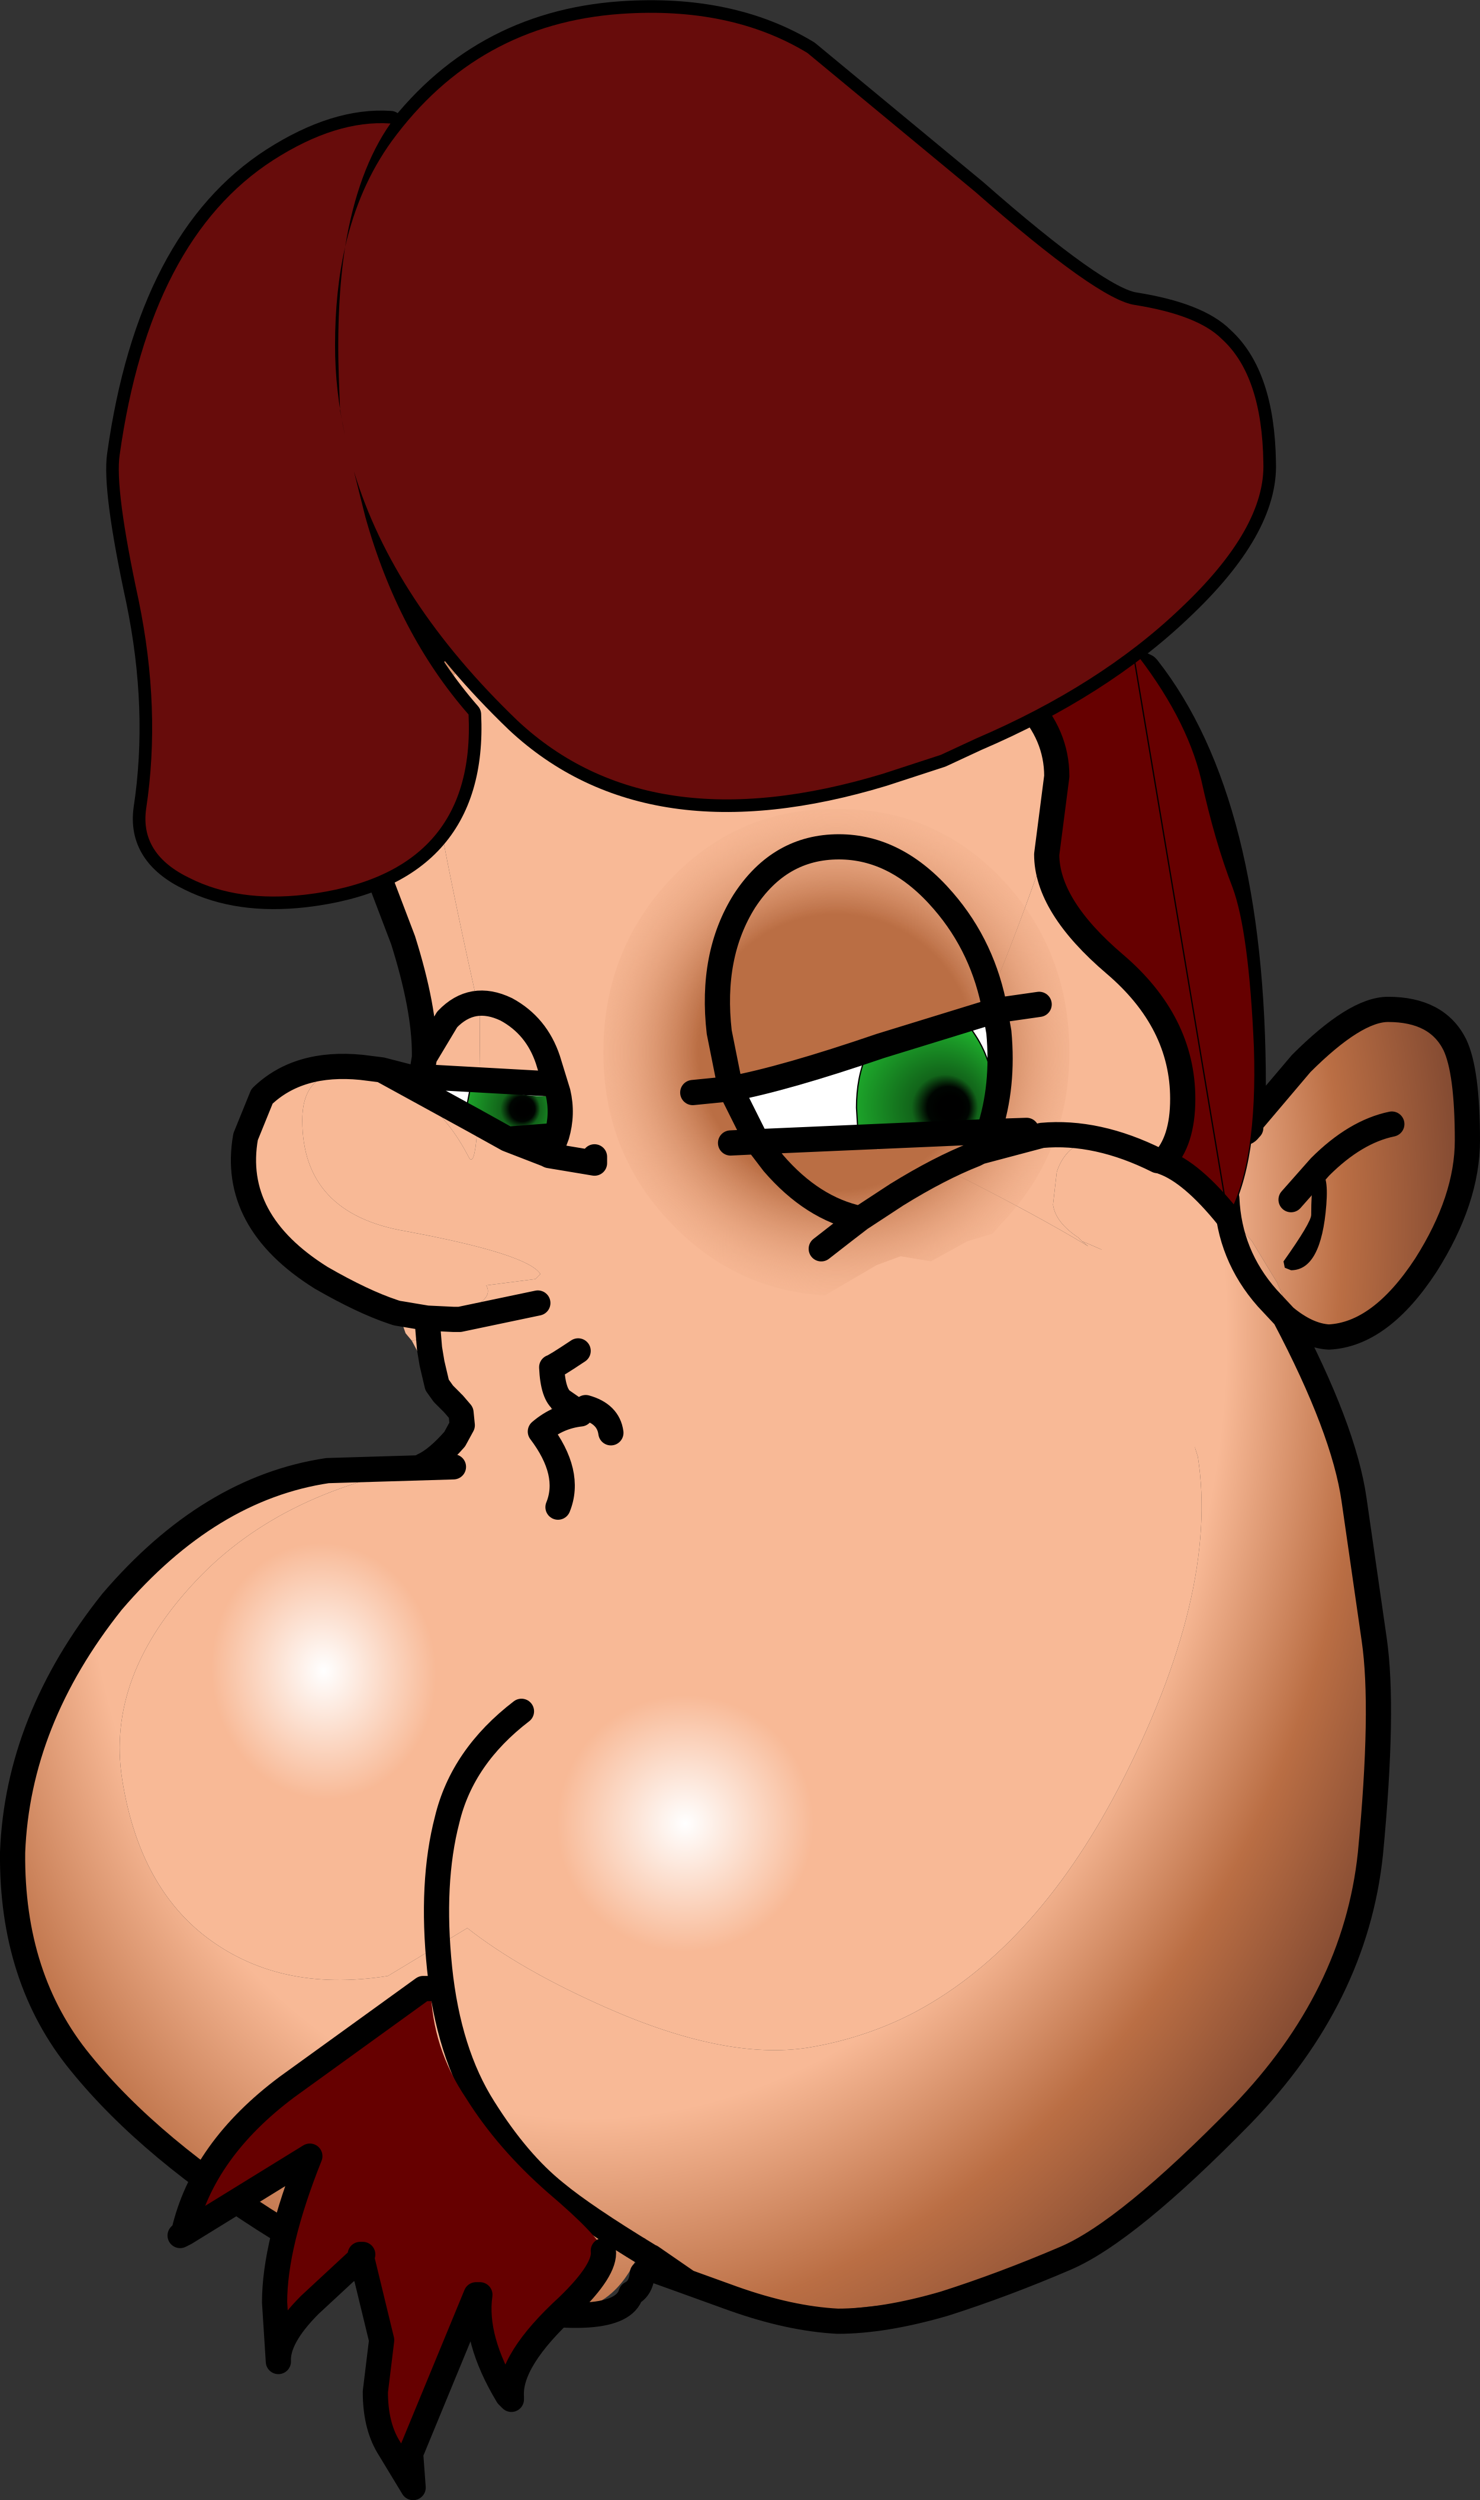 <?xml version="1.0" encoding="UTF-8" standalone="no"?>
<svg xmlns:xlink="http://www.w3.org/1999/xlink" height="99.2px" width="58.75px" xmlns="http://www.w3.org/2000/svg">
  <rect width="100%" height="100%" fill="#333333" stroke="none"/>
  <g transform="matrix(1.0, 0.0, 0.0, 1.0, 109.75, 173.1)">
    <path d="M-88.85 -113.0 Q-89.85 -113.0 -89.85 -114.0 -89.85 -115.0 -88.85 -115.0 -87.85 -115.0 -87.85 -113.95 -87.85 -113.0 -88.85 -113.0" fill="#f8b996" fill-rule="evenodd" stroke="none"/>
    <path d="M-83.5 -116.25 Q-83.1 -115.9 -83.1 -115.1 L-83.15 -114.6 Q-83.0 -115.0 -83.0 -115.35 L-83.05 -115.85 -83.5 -116.85 -82.95 -116.6 -82.75 -116.35 Q-82.05 -115.35 -82.1 -115.15 L-82.2 -115.1 -82.2 -114.8 M-82.95 -116.6 L-83.05 -115.85 -82.8 -114.7 M-82.75 -116.35 L-82.2 -115.1" fill="none" stroke="#000000" stroke-linecap="round" stroke-linejoin="round" stroke-width="1.0"/>
    <path d="M-92.4 -115.0 L-92.1 -114.95 -92.1 -114.9 -79.25 -111.75 Q-77.85 -111.2 -73.65 -110.6 L-73.5 -110.55 -67.0 -110.9 Q-62.5 -112.55 -63.5 -118.6 -63.9 -120.85 -64.95 -122.25 L-66.15 -123.15 -66.15 -123.2 -66.15 -123.15 Q-65.6 -122.95 -65.15 -122.05 L-64.55 -120.5 -64.25 -118.6 -64.25 -118.2 Q-64.2 -112.05 -68.95 -111.15 L-73.65 -111.35 -75.4 -111.85 Q-79.6 -113.15 -80.9 -113.95 L-91.5 -118.35 -92.2 -118.55 -92.9 -118.95 -93.4 -119.9 -93.15 -119.95 Q-92.8 -119.95 -92.85 -119.55 -92.9 -119.25 -92.5 -119.15 L-92.5 -120.35 -92.25 -120.6 Q-91.75 -120.65 -91.95 -120.85 L-91.15 -121.15 Q-90.15 -121.6 -90.45 -122.1 L-88.5 -122.35 -88.3 -122.55 Q-88.8 -123.35 -93.65 -124.25 -97.75 -124.95 -97.75 -128.65 -97.75 -130.95 -95.2 -130.45 -92.6 -130.0 -91.15 -127.2 -90.7 -126.3 -90.7 -132.85 -92.7 -141.8 -92.7 -143.55 -92.7 -146.95 -88.8 -147.85 L-84.9 -148.35 -84.85 -148.45 Q-82.2 -148.5 -79.15 -147.55 L-73.65 -146.7 -70.95 -146.6 Q-65.8 -146.65 -68.15 -139.65 -70.55 -132.65 -72.9 -128.35 -72.9 -126.9 -72.25 -126.65 L-71.5 -126.35 Q-68.45 -124.8 -66.55 -123.65 L-66.8 -123.85 -66.55 -123.75 -64.6 -122.9 -62.2 -115.3 Q-61.35 -109.85 -65.35 -102.15 -68.75 -95.65 -73.65 -93.15 -75.55 -92.2 -77.7 -91.85 -80.95 -91.35 -85.7 -93.45 -89.1 -94.95 -91.2 -96.6 L-94.35 -94.7 Q-98.75 -94.0 -101.7 -96.35 -104.25 -98.4 -104.9 -102.5 -105.55 -106.6 -101.95 -110.4 -98.5 -114.05 -92.4 -115.0" fill="#f8b996" fill-rule="evenodd" stroke="none"/>
    <path d="M-93.85 -121.3 L-94.1 -121.4 -93.6 -121.4 -93.85 -121.3" fill="#000000" fill-rule="evenodd" stroke="none"/>
    <path d="M-93.4 -119.9 L-93.65 -120.2 -94.0 -121.2 Q-95.3 -121.6 -97.0 -122.6 -100.6 -124.85 -100.0 -128.2 L-99.35 -129.8 Q-97.35 -131.8 -93.05 -130.45 -92.6 -132.35 -93.75 -136.0 L-94.95 -139.15 -94.55 -143.6 -94.55 -143.65 Q-94.25 -145.45 -91.15 -148.95 -87.7 -152.85 -82.65 -152.85 -78.0 -152.85 -73.65 -151.25 L-73.3 -151.15 Q-68.85 -149.45 -66.65 -149.45 -65.9 -149.45 -65.4 -148.35 L-65.25 -147.95 -64.65 -147.15 -65.0 -147.2 -64.65 -147.05 -64.6 -147.05 -64.25 -146.85 -64.2 -146.8 Q-60.0 -141.45 -60.0 -130.2 L-60.05 -128.8 -58.1 -131.1 Q-55.95 -133.25 -54.65 -133.25 -52.65 -133.25 -52.0 -131.85 -51.5 -130.85 -51.5 -128.05 -51.5 -125.7 -53.15 -123.1 -55.0 -120.25 -57.15 -120.25 -57.95 -121.0 -58.55 -121.15 L-58.75 -121.5 -59.05 -122.2 -60.05 -123.85 -60.95 -124.9 -62.35 -126.35 -63.0 -126.75 Q-63.75 -127.65 -64.6 -127.85 L-65.9 -128.05 Q-67.4 -127.85 -67.8 -126.6 L-67.95 -125.3 Q-67.85 -124.6 -66.95 -124.0 L-66.8 -123.85 -66.55 -123.65 Q-68.45 -124.8 -71.5 -126.35 L-72.25 -126.65 Q-72.9 -126.9 -72.9 -128.35 -70.55 -132.65 -68.15 -139.65 -65.8 -146.65 -70.95 -146.6 L-73.65 -146.7 -79.15 -147.55 Q-82.2 -148.5 -84.85 -148.45 L-84.9 -148.35 -88.8 -147.85 Q-92.7 -146.95 -92.7 -143.55 -92.7 -141.8 -90.7 -132.85 -90.7 -126.3 -91.15 -127.2 -92.6 -130.0 -95.2 -130.45 -97.75 -130.95 -97.75 -128.65 -97.75 -124.95 -93.65 -124.25 -88.8 -123.35 -88.3 -122.55 L-88.5 -122.35 -90.45 -122.1 Q-90.15 -121.6 -91.15 -121.15 L-91.95 -120.85 Q-91.75 -120.65 -92.25 -120.6 L-92.5 -120.35 -92.5 -119.15 Q-92.9 -119.25 -92.85 -119.55 -92.8 -119.95 -93.15 -119.95 L-93.4 -119.9 M-60.25 -128.55 L-60.2 -128.6 -60.2 -128.75 -60.5 -128.4 -60.25 -128.55 M-93.85 -121.3 L-93.6 -121.4 -94.1 -121.4 -93.85 -121.3" fill="url(#gradient0)" fill-rule="evenodd" stroke="none"/>
    <path d="M-58.55 -121.15 Q-56.35 -116.85 -55.6 -112.45 L-55.0 -109.5 Q-54.5 -107.3 -54.95 -101.25 -55.45 -95.05 -60.0 -90.3 -64.7 -85.4 -66.95 -84.2 -69.65 -82.9 -72.0 -82.15 L-73.65 -81.75 -76.0 -81.5 Q-83.1 -81.2 -84.15 -84.3 -85.3 -80.95 -88.1 -81.5 -92.7 -82.45 -98.3 -84.95 -103.45 -88.05 -106.25 -91.4 -109.1 -94.85 -109.05 -100.05 -109.05 -105.25 -105.2 -109.75 -101.35 -114.35 -96.65 -115.05 -95.25 -115.3 -92.75 -115.1 L-92.7 -115.15 -92.4 -115.0 Q-98.5 -114.05 -101.95 -110.4 -105.55 -106.6 -104.9 -102.5 -104.25 -98.4 -101.7 -96.35 -98.75 -94.0 -94.35 -94.7 L-91.2 -96.6 Q-89.1 -94.95 -85.7 -93.45 -80.95 -91.35 -77.7 -91.85 -75.55 -92.2 -73.65 -93.15 -68.75 -95.65 -65.35 -102.15 -61.35 -109.85 -62.2 -115.3 L-64.6 -122.9 -66.55 -123.75 -66.8 -123.85 -66.95 -124.0 Q-67.85 -124.6 -67.95 -125.3 L-67.8 -126.6 Q-67.4 -127.85 -65.9 -128.05 L-64.6 -127.85 -63.55 -127.15 -63.0 -126.75 -62.35 -126.35 -60.95 -124.9 -60.05 -123.85 -59.05 -122.2 -58.75 -121.5 -58.55 -121.15" fill="url(#gradient1)" fill-rule="evenodd" stroke="none"/>
    <path d="M-76.65 -101.3 Q-76.4 -98.8 -78.0 -97.0 -79.55 -95.05 -81.95 -94.85 -84.4 -94.65 -86.3 -96.15 -88.2 -97.7 -88.4 -100.15 -88.6 -102.55 -87.1 -104.45 -85.55 -106.35 -83.1 -106.6 -80.65 -106.8 -78.75 -105.3 -76.9 -103.7 -76.65 -101.3" fill="url(#gradient2)" fill-rule="evenodd" stroke="none"/>
    <path d="M-91.4 -107.35 Q-91.15 -104.95 -92.6 -103.1 -94.05 -101.15 -96.35 -100.95 -98.6 -100.75 -100.4 -102.3 -102.1 -103.85 -102.35 -106.25 -102.6 -108.7 -101.2 -110.6 -99.7 -112.5 -97.45 -112.7 -95.15 -112.9 -93.4 -111.4 -91.65 -109.8 -91.4 -107.35" fill="url(#gradient3)" fill-rule="evenodd" stroke="none"/>
    <path d="M-87.85 -117.2 Q-87.95 -117.35 -87.6 -117.35 L-87.55 -117.35 -86.45 -117.35 -86.4 -117.3 -86.65 -117.15 Q-86.1 -117.1 -86.15 -116.85 -86.55 -117.25 -87.5 -117.25 L-87.85 -117.2" fill="#000000" fill-rule="evenodd" stroke="none"/>
    <path d="M-77.0 -121.7 Q-80.55 -121.9 -83.1 -124.55 -85.8 -127.35 -85.8 -131.35 -85.8 -135.4 -83.1 -138.25 -80.4 -141.05 -76.55 -141.0 -72.7 -141.05 -70.0 -138.25 -67.3 -135.4 -67.3 -131.35 -67.3 -127.35 -70.0 -124.55 L-70.35 -124.15 -71.35 -123.85 -72.8 -123.05 -74.0 -123.25 -74.95 -122.9 -77.0 -121.7" fill="url(#gradient4)" fill-rule="evenodd" stroke="none"/>
    <path d="M-77.0 -121.7 L-74.95 -122.9 -74.0 -123.25 -72.8 -123.05 -71.75 -122.3 -71.4 -121.85 Q-70.2 -120.15 -70.25 -116.15 -70.25 -113.9 -71.25 -112.35 -70.85 -112.15 -70.85 -111.45 L-70.85 -111.35 -70.7 -111.4 Q-66.65 -112.85 -66.6 -117.3 -66.55 -121.15 -67.75 -122.8 L-67.0 -123.2 Q-65.35 -124.1 -63.75 -122.6 -62.2 -121.1 -62.25 -116.65 -62.3 -112.2 -66.35 -110.75 -70.2 -109.4 -73.95 -110.25 L-74.3 -110.1 Q-76.6 -109.25 -78.85 -109.2 L-80.35 -109.3 Q-80.5 -109.9 -81.15 -110.05 L-81.1 -110.1 Q-80.2 -110.7 -79.8 -111.5 L-83.6 -111.1 -86.45 -111.4 -86.65 -110.85 -87.95 -111.25 -92.0 -111.9 -91.05 -112.1 Q-90.75 -112.2 -90.4 -112.45 L-90.25 -112.6 -89.85 -112.95 -89.25 -113.75 -89.2 -113.8 -90.75 -114.25 -90.85 -114.25 -91.45 -114.4 -91.7 -114.3 -91.6 -114.5 -92.95 -114.95 Q-92.55 -115.05 -92.3 -115.25 L-91.75 -114.8 -91.85 -115.25 Q-91.85 -115.9 -91.4 -116.1 L-91.4 -116.55 -91.45 -117.05 -91.5 -117.35 -91.75 -117.4 Q-92.25 -117.65 -92.25 -118.35 -92.25 -119.35 -91.25 -119.35 -90.3 -119.35 -90.25 -118.35 L-88.4 -118.25 -88.15 -117.7 -88.4 -117.55 -88.05 -117.2 -87.85 -117.2 -87.5 -117.25 Q-86.55 -117.25 -86.15 -116.85 -86.1 -117.1 -86.65 -117.15 L-86.4 -117.3 -86.05 -117.65 -86.05 -117.8 -86.1 -118.15 -85.3 -118.3 Q-80.6 -119.5 -78.3 -120.85 L-77.95 -121.15 -77.0 -121.7 M-79.65 -113.85 Q-80.1 -114.7 -81.45 -114.8 -80.85 -114.6 -80.1 -114.1 L-79.65 -113.75 -79.65 -113.85" fill="#f8b996" fill-rule="evenodd" stroke="none"/>
    <path d="M-92.95 -114.95 Q-92.4 -115.2 -91.7 -116.0 L-91.4 -116.55 -91.45 -117.05 -91.75 -117.4" fill="none" stroke="#000000" stroke-linecap="round" stroke-linejoin="round" stroke-width="1.0"/>
    <path d="M-92.75 -130.7 L-91.95 -130.6 -91.15 -130.7 -88.1 -130.5 -87.75 -130.5 -87.65 -130.25 -89.45 -128.1 Q-90.25 -128.45 -91.05 -129.05 -91.9 -129.75 -92.75 -129.9 L-92.75 -130.7 M-80.75 -130.25 L-80.0 -130.1 Q-79.25 -130.1 -78.9 -130.5 L-78.6 -130.5 Q-75.35 -130.5 -72.1 -132.1 L-70.2 -133.2 -70.0 -132.1 Q-69.75 -129.6 -70.65 -127.7 -71.05 -128.1 -71.95 -128.1 -74.25 -128.1 -74.9 -127.5 -75.85 -128.0 -77.5 -128.0 -78.75 -128.0 -79.2 -127.2 -80.25 -128.55 -80.75 -130.25" fill="#ffffff" fill-rule="evenodd" stroke="none"/>
    <path d="M-75.35 -131.25 L-72.4 -131.9 -71.25 -132.35 -71.05 -132.05 Q-70.25 -130.85 -70.25 -129.15 L-70.25 -128.5 -70.6 -128.2 -71.7 -128.25 -72.1 -128.25 -74.65 -128.35 -75.05 -128.3 -75.35 -128.35 -75.7 -128.3 -75.75 -129.15 Q-75.75 -130.35 -75.35 -131.25" fill="url(#gradient5)" fill-rule="evenodd" stroke="none"/>
    <path d="M-71.25 -132.35 L-71.05 -132.05 Q-70.25 -130.85 -70.25 -129.15 L-70.25 -128.5 M-75.7 -128.3 L-75.75 -129.15 Q-75.75 -130.35 -75.35 -131.25" fill="none" stroke="#000000" stroke-linecap="round" stroke-linejoin="round" stroke-width="0.05"/>
    <path d="M-91.25 -128.8 L-91.25 -129.05 -91.0 -130.35 Q-89.75 -129.6 -88.0 -129.6 L-87.85 -129.6 -87.85 -129.05 Q-87.85 -128.5 -88.0 -128.0 L-90.05 -128.35 -91.25 -128.8" fill="url(#gradient6)" fill-rule="evenodd" stroke="none"/>
    <path d="M-91.25 -128.8 L-91.25 -129.05 -91.0 -130.35 M-87.85 -129.6 L-87.85 -129.05 Q-87.85 -128.5 -88.0 -128.0" fill="none" stroke="#000000" stroke-linecap="round" stroke-linejoin="round" stroke-width="0.05"/>
    <path d="M-57.4 -126.6 Q-57.0 -126.6 -57.1 -125.3 -57.3 -122.7 -58.5 -122.7 L-58.75 -122.8 -58.8 -123.05 Q-57.7 -124.6 -57.7 -124.9 -57.7 -126.6 -57.4 -126.6" fill="#000000" fill-rule="evenodd" stroke="none"/>
    <path d="M-91.85 -117.5 L-92.15 -117.8 -92.4 -118.15 -92.6 -119.0 -92.7 -119.6 -92.8 -120.8 -94.0 -121.0 -94.15 -121.05 Q-95.35 -121.45 -97.0 -122.4 -100.6 -124.65 -100.0 -128.0 L-99.35 -129.6 Q-97.9 -131.0 -95.4 -130.75 L-94.6 -130.65 -93.05 -130.25 -92.9 -131.15 -92.9 -131.3 Q-92.9 -133.1 -93.75 -135.8 L-94.95 -138.95 -94.55 -143.45 Q-94.25 -145.3 -91.15 -148.75 -87.7 -152.65 -82.65 -152.65 -77.85 -152.65 -73.3 -150.95 -68.8 -149.25 -66.65 -149.25 -65.8 -149.25 -65.25 -147.75 L-64.65 -146.95 -64.65 -146.9 -65.0 -147.0 -64.25 -146.65 -64.2 -146.6 Q-60.0 -141.25 -60.0 -130.0 L-60.05 -128.6 -58.1 -130.9 Q-55.95 -133.05 -54.65 -133.05 -52.7 -133.05 -52.0 -131.65 -51.5 -130.6 -51.5 -127.85 -51.5 -125.5 -53.15 -122.9 -54.95 -120.15 -57.0 -120.05 -57.85 -120.1 -58.75 -120.85 -56.4 -116.4 -56.0 -113.6 L-55.2 -108.05 Q-54.8 -105.3 -55.35 -99.55 -55.95 -93.85 -60.45 -89.2 -65.0 -84.55 -67.45 -83.5 -69.9 -82.45 -72.25 -81.7 -74.65 -81.0 -76.5 -81.0 -78.4 -81.1 -80.65 -81.9 L-82.45 -82.55 -83.7 -83.0 M-83.8 -83.1 L-83.9 -83.55 -82.45 -82.55 M-84.25 -82.9 Q-84.3 -82.3 -84.7 -82.1 -85.15 -80.6 -90.65 -81.7 L-94.0 -82.55 Q-97.0 -83.45 -98.65 -84.65 -103.75 -87.8 -106.55 -91.25 -109.3 -94.6 -109.25 -99.6 -109.05 -104.85 -105.3 -109.55 -101.45 -114.05 -96.75 -114.75 L-91.75 -114.9 M-58.5 -125.5 L-57.35 -126.8 Q-55.95 -128.2 -54.5 -128.5 M-60.15 -128.3 Q-60.25 -128.15 -60.4 -128.15 L-60.1 -128.5 -60.1 -128.35 -60.15 -128.3 M-64.65 -146.95 L-65.0 -147.0 M-82.25 -129.75 L-80.75 -129.9 -81.2 -132.15 Q-81.55 -135.2 -80.2 -137.35 -78.8 -139.5 -76.45 -139.5 -74.15 -139.5 -72.3 -137.35 -70.7 -135.5 -70.25 -133.0 L-68.5 -133.25 M-80.75 -129.9 Q-78.6 -130.3 -74.8 -131.6 L-70.25 -133.0 -70.1 -132.15 Q-69.9 -130.0 -70.5 -128.2 L-69.0 -128.25 M-71.05 -127.3 L-70.85 -127.4 -70.5 -128.2 -79.7 -127.8 -79.05 -126.95 Q-77.5 -125.15 -75.6 -124.75 L-74.15 -125.7 Q-72.45 -126.75 -71.05 -127.3 M-80.75 -127.75 L-79.7 -127.8 -80.75 -129.9 M-77.15 -123.55 L-76.25 -124.25 -75.6 -124.75 M-70.85 -127.4 L-68.4 -128.05 Q-66.2 -128.25 -63.8 -127.05 M-58.75 -120.85 L-59.45 -121.6 Q-60.95 -123.3 -61.05 -125.55 M-94.6 -130.65 L-90.95 -128.65 -89.6 -127.9 -87.65 -128.05 Q-87.4 -128.9 -87.6 -129.75 L-88.0 -131.05 Q-88.45 -132.4 -89.65 -133.05 -91.0 -133.7 -92.0 -132.65 L-92.9 -131.15 M-89.6 -127.9 L-88.05 -127.3 -87.95 -127.25 -87.65 -128.05 M-87.95 -127.25 L-86.15 -126.95 -86.15 -127.2 M-92.5 -130.35 L-88.0 -130.1 M-86.5 -117.25 Q-85.6 -117.0 -85.5 -116.25 M-87.6 -113.3 Q-87.05 -114.65 -88.3 -116.3 -87.6 -116.9 -86.7 -117.0 L-86.75 -117.05 -87.4 -117.5 Q-87.8 -117.75 -87.85 -118.85 -87.7 -118.9 -86.8 -119.5 M-88.4 -121.4 L-91.5 -120.75 -91.75 -120.75 -92.8 -120.8 M-89.05 -105.2 Q-91.4 -103.4 -92.0 -100.9 -92.65 -98.4 -92.3 -95.0 -91.95 -91.65 -90.55 -89.45 -89.2 -87.3 -87.7 -86.1 -86.55 -85.15 -84.0 -83.6" fill="none" stroke="#000000" stroke-linecap="round" stroke-linejoin="round" stroke-width="1.0"/>
    <path d="M-83.7 -83.0 L-83.75 -83.1 -83.8 -83.1 M-83.9 -83.55 L-83.95 -83.7 -83.95 -83.6 -84.0 -83.6 -84.1 -83.6 -84.25 -82.9 M-83.9 -83.55 L-83.75 -83.1 -83.65 -83.05 -83.7 -83.0" fill="none" stroke="#000000" stroke-linecap="round" stroke-linejoin="round" stroke-width="0.05"/>
    <path d="M-102.45 -84.55 Q-101.7 -87.8 -98.35 -90.3 L-92.95 -94.2 -92.65 -94.2 Q-92.6 -91.85 -91.25 -89.85 -90.0 -87.85 -88.0 -86.1 -86.0 -84.4 -85.8 -83.8 -85.7 -83.05 -87.2 -81.6 -89.55 -79.45 -89.45 -78.0 L-89.6 -78.05 Q-90.95 -80.3 -90.7 -82.05 L-90.85 -82.05 -93.45 -75.75 -93.35 -74.4 -94.35 -76.05 Q-94.85 -76.9 -94.85 -78.2 L-94.6 -80.25 -95.4 -83.55 -95.35 -83.65 -95.45 -83.65 -95.4 -83.55 -97.45 -81.65 Q-98.75 -80.35 -98.7 -79.4 L-98.85 -81.75 Q-98.85 -84.05 -97.45 -87.55 L-102.4 -84.5 -102.45 -84.55" fill="#660000" fill-rule="evenodd" stroke="none"/>
    <path d="M-92.65 -94.2 L-92.95 -94.2 -98.35 -90.3 Q-101.7 -87.8 -102.45 -84.55 L-102.6 -84.4 -102.4 -84.5 -97.45 -87.55 Q-98.85 -84.05 -98.85 -81.75 L-98.7 -79.4 Q-98.75 -80.35 -97.45 -81.65 L-95.4 -83.55 -95.45 -83.65 -95.35 -83.65 -95.4 -83.55 -94.6 -80.25 -94.85 -78.2 Q-94.85 -76.9 -94.35 -76.05 L-93.35 -74.4 -93.45 -75.75 -90.85 -82.05 -90.7 -82.05 Q-90.95 -80.3 -89.6 -78.05 L-89.45 -77.9 -89.45 -78.0 Q-89.55 -79.45 -87.2 -81.6 -85.7 -83.05 -85.8 -83.8" fill="none" stroke="#000000" stroke-linecap="round" stroke-linejoin="round" stroke-width="1.0"/>
    <path d="M-64.8 -147.4 Q-62.65 -144.7 -62.05 -142.2 -61.5 -139.7 -60.8 -137.9 -60.15 -136.15 -59.95 -131.55 -59.8 -126.95 -61.0 -124.8 -62.45 -126.6 -63.6 -127.0 -62.8 -127.8 -62.8 -129.5 -62.8 -132.55 -65.5 -134.85 -68.2 -137.15 -68.2 -139.2 L-67.8 -142.3 Q-67.8 -143.95 -69.05 -145.25 -66.85 -146.7 -64.8 -147.4" fill="#660000" fill-rule="evenodd" stroke="none"/>
    <path d="M-61.0 -124.8 Q-62.45 -126.6 -63.6 -127.0 -62.8 -127.8 -62.8 -129.5 -62.8 -132.55 -65.5 -134.85 -68.2 -137.15 -68.2 -139.2 L-67.8 -142.3 Q-67.8 -143.95 -69.05 -145.25 L-69.2 -145.2 -69.2 -145.4 -69.05 -145.25 Q-66.85 -146.7 -64.8 -147.4" fill="none" stroke="#000000" stroke-linecap="round" stroke-linejoin="round" stroke-width="1.0"/>
    <path d="M-64.8 -147.4 Q-62.65 -144.7 -62.05 -142.2 -61.5 -139.7 -60.8 -137.9 -60.15 -136.15 -59.95 -131.55 -59.8 -126.95 -61.0 -124.8 Z" fill="none" stroke="#000000" stroke-linecap="round" stroke-linejoin="round" stroke-width="0.05"/>
    <path d="M-64.7 -161.0 Q-66.15 -161.2 -71.05 -165.5 L-77.7 -171.0 Q-80.75 -172.85 -85.1 -172.55 -90.8 -172.15 -94.2 -167.5 -95.5 -165.7 -96.05 -163.3 -96.4 -161.05 -96.3 -158.1 L-96.25 -156.8 -96.05 -155.8 -95.7 -154.4 Q-94.15 -149.25 -89.2 -144.5 -83.95 -139.6 -74.7 -142.4 L-72.4 -143.15 -71.0 -143.8 Q-66.1 -145.9 -62.9 -148.95 -59.5 -152.15 -59.6 -154.75 -59.65 -158.2 -61.25 -159.65 -62.2 -160.6 -64.7 -161.0 M-95.7 -154.4 L-95.25 -152.6 Q-93.95 -147.95 -91.15 -144.75 -90.85 -138.4 -97.65 -137.6 -100.3 -137.3 -102.2 -138.25 -104.2 -139.2 -103.95 -141.0 -103.35 -144.95 -104.25 -149.3 -105.2 -153.7 -105.0 -155.05 -103.8 -163.6 -98.9 -166.75 -96.4 -168.35 -94.25 -168.2 -95.55 -166.35 -96.05 -163.3 -96.45 -161.55 -96.45 -159.4 -96.45 -157.6 -96.05 -155.8" fill="none" stroke="#000000" stroke-linecap="round" stroke-linejoin="round" stroke-width="1.0"/>
    <path d="M-77.7 -171.0 L-71.05 -165.5 Q-66.15 -161.2 -64.7 -161.0 -62.2 -160.6 -61.25 -159.65 -59.65 -158.2 -59.6 -154.75 -59.5 -152.15 -62.9 -148.95 -66.1 -145.9 -71.0 -143.8 L-72.4 -143.15 -74.7 -142.4 Q-83.95 -139.6 -89.2 -144.5 -94.15 -149.25 -95.7 -154.4 L-95.25 -152.6 Q-93.95 -147.95 -91.15 -144.75 -90.85 -138.4 -97.65 -137.6 -100.3 -137.3 -102.2 -138.25 -104.2 -139.2 -103.95 -141.0 -103.35 -144.95 -104.25 -149.3 -105.2 -153.7 -105.0 -155.05 -103.8 -163.6 -98.9 -166.75 -96.4 -168.35 -94.25 -168.2 -95.55 -166.35 -96.05 -163.3 -96.45 -161.55 -96.45 -159.4 -96.45 -157.6 -96.05 -155.8 L-96.25 -156.8 -96.3 -158.1 Q-96.4 -161.05 -96.05 -163.3 -95.5 -165.7 -94.2 -167.5 -90.8 -172.15 -85.1 -172.55 -80.75 -172.85 -77.7 -171.0" fill="#670c0b" fill-rule="evenodd" stroke="none"/>
  </g>
  <defs>
    <radialGradient cx="0" cy="0" fx="169.6" fy="0" gradientTransform="matrix(0.022, -0.049, 0.038, 0.017, -86.1, -116.6)" gradientUnits="userSpaceOnUse" id="gradient0" r="819.2" spreadMethod="pad">
      <stop offset="0.639" stop-color="#f8b996"/>
      <stop offset="0.804" stop-color="#ba6e44"/>
      <stop offset="0.973" stop-color="#7b452f"/>
    </radialGradient>
    <radialGradient cx="0" cy="0" fx="169.6" fy="0" gradientTransform="matrix(0.014, -0.052, 0.041, 0.011, -84.6, -113.7)" gradientUnits="userSpaceOnUse" id="gradient1" r="819.2" spreadMethod="pad">
      <stop offset="0.639" stop-color="#f8b996"/>
      <stop offset="0.804" stop-color="#ba6e44"/>
      <stop offset="0.973" stop-color="#7b452f"/>
    </radialGradient>
    <radialGradient cx="0" cy="0" gradientTransform="matrix(0.008, -8.0E-4, 8.0E-4, 0.008, -82.55, -100.75)" gradientUnits="userSpaceOnUse" id="gradient2" r="819.2" spreadMethod="pad">
      <stop offset="0.0" stop-color="#ffffff"/>
      <stop offset="0.773" stop-color="#f8b996"/>
    </radialGradient>
    <radialGradient cx="0" cy="0" gradientTransform="matrix(0.007, -7.0E-4, 8.0E-4, 0.008, -96.9, -106.8)" gradientUnits="userSpaceOnUse" id="gradient3" r="819.2" spreadMethod="pad">
      <stop offset="0.0" stop-color="#ffffff"/>
      <stop offset="0.773" stop-color="#f8b996"/>
    </radialGradient>
    <radialGradient cx="0" cy="0" gradientTransform="matrix(0.013, 0.0, 0.0, 0.013, -76.55, -131.35)" gradientUnits="userSpaceOnUse" id="gradient4" r="819.2" spreadMethod="pad">
      <stop offset="0.514" stop-color="#ba6e44"/>
      <stop offset="1.0" stop-color="#f8b996" stop-opacity="0.0"/>
    </radialGradient>
    <radialGradient cx="0" cy="0" fx="224.0" fy="0" gradientTransform="matrix(0.005, 0.0, 0.0, 0.005, -73.0, -129.15)" gradientUnits="userSpaceOnUse" id="gradient5" r="819.2" spreadMethod="pad">
      <stop offset="0.118" stop-color="#000000"/>
      <stop offset="0.204" stop-color="#000501"/>
      <stop offset="0.322" stop-color="#12651a"/>
      <stop offset="0.973" stop-color="#22c432"/>
    </radialGradient>
    <radialGradient cx="0" cy="0" fx="224.0" fy="0" gradientTransform="matrix(0.003, 0.0, 0.0, 0.003, -89.55, -129.1)" gradientUnits="userSpaceOnUse" id="gradient6" r="819.2" spreadMethod="pad">
      <stop offset="0.118" stop-color="#000000"/>
      <stop offset="0.204" stop-color="#000501"/>
      <stop offset="0.322" stop-color="#12651a"/>
      <stop offset="0.973" stop-color="#22c432"/>
    </radialGradient>
  </defs>
</svg>
